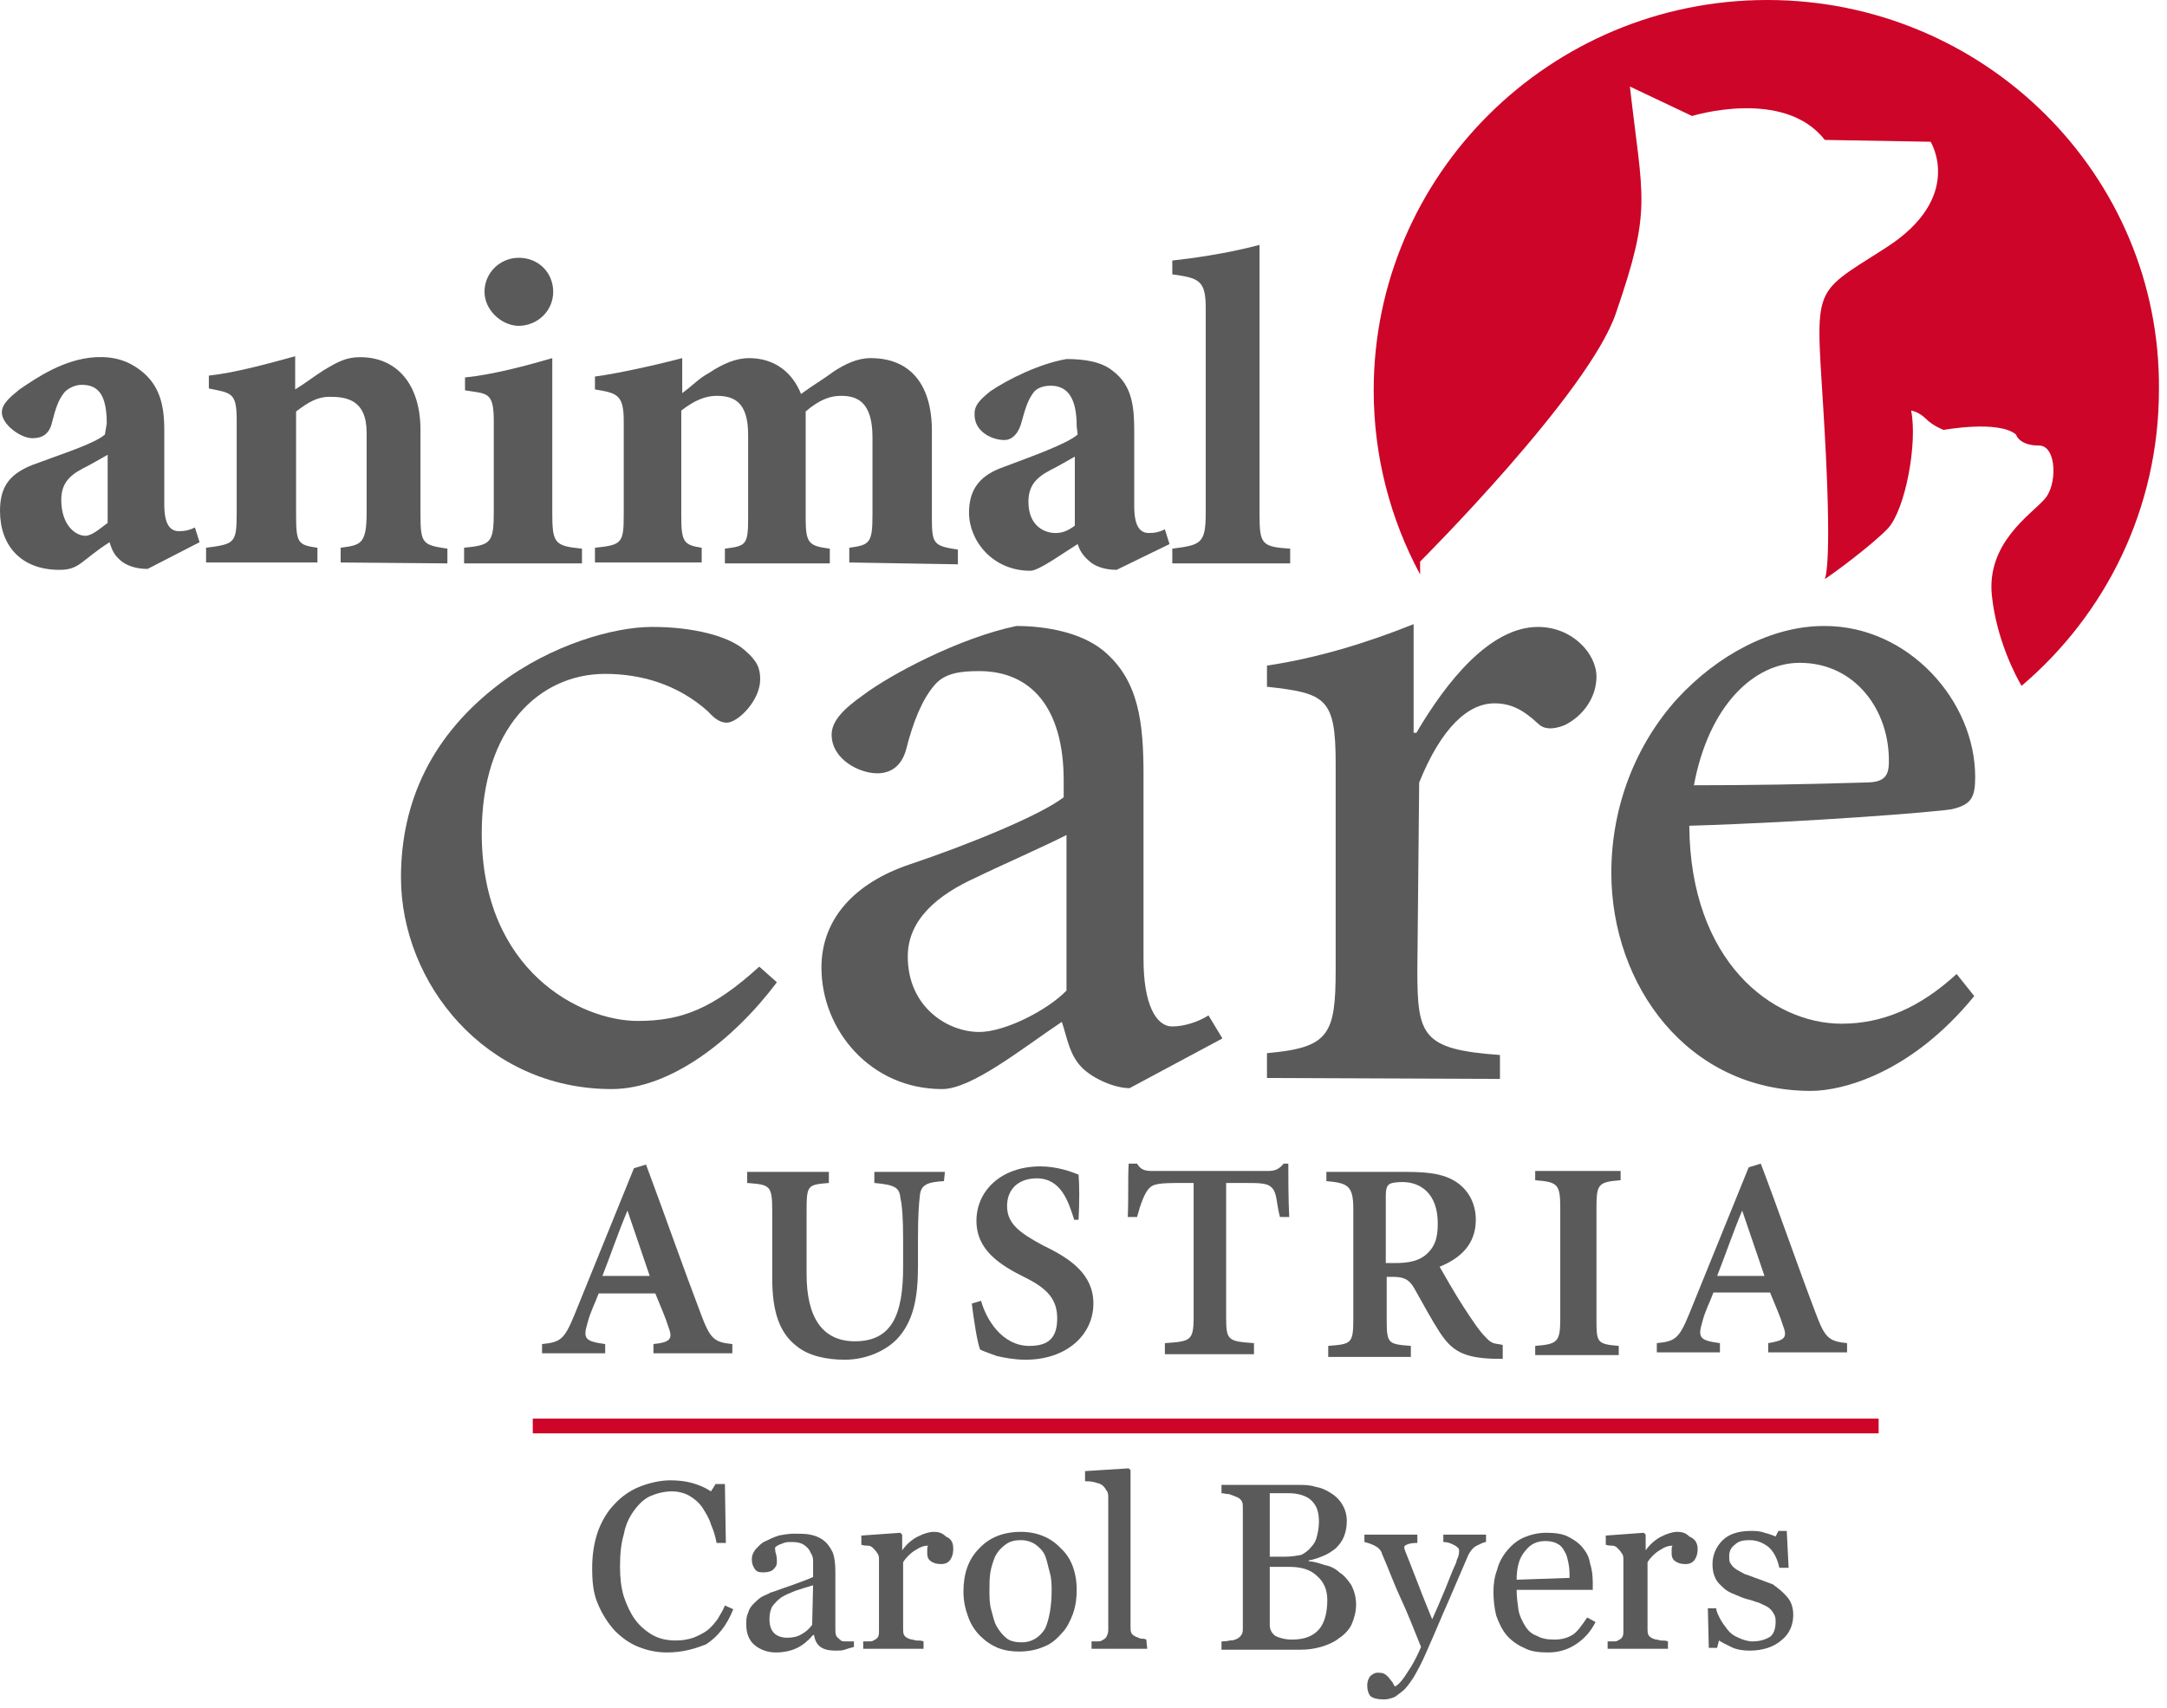 <svg xmlns:xlink="http://www.w3.org/1999/xlink" xmlns="http://www.w3.org/2000/svg" width="85" height="67" viewBox="0 0 85 67" fill="none">
<g id="LOGO">
<path id="Vector" d="M69.32 0C60.801 0 53.883 6.863 53.883 15.315C53.883 17.915 54.539 20.372 55.704 22.539C55.704 22.214 55.704 22.033 55.704 22.033C55.704 22.033 62.33 15.423 63.386 12.281C64.806 8.163 64.442 7.874 63.932 3.395L66.371 4.551C66.371 4.551 69.976 3.431 71.578 5.49L75.728 5.562C75.728 5.562 77.075 7.73 73.981 9.716C70.886 11.703 71.25 11.053 71.578 17.049C71.833 21.636 71.65 22.539 71.578 22.719C71.869 22.539 73.434 21.383 74.053 20.733C74.745 19.974 75.219 17.374 74.964 16.109C74.964 16.109 75.255 16.145 75.546 16.434C75.837 16.723 76.238 16.868 76.238 16.868C76.238 16.868 78.386 16.471 79.078 17.049C79.078 17.049 79.187 17.482 79.988 17.482C80.68 17.482 80.716 19.071 80.17 19.613C79.66 20.191 77.913 21.311 78.131 23.369C78.313 25.103 79.078 26.548 79.296 26.909C82.609 24.092 84.684 19.938 84.684 15.279C84.757 6.863 77.84 0 69.32 0Z" fill="#CD0528"/>
<path id="Vector_2" d="M5.789 22.322C5.316 22.322 4.915 22.177 4.697 21.961C4.442 21.744 4.369 21.491 4.296 21.274C3.167 21.997 3.131 22.358 2.33 22.358C0.837 22.358 0 21.419 0 20.046C0 19.107 0.364 18.602 1.274 18.241C2.33 17.843 3.714 17.41 4.114 17.049L4.187 16.615C4.187 15.495 3.859 15.098 3.204 15.098C2.949 15.098 2.621 15.242 2.476 15.459C2.294 15.712 2.184 16.001 2.039 16.579C1.93 17.049 1.638 17.193 1.274 17.193C0.801 17.193 0.073 16.651 0.073 16.182C0.073 15.857 0.364 15.604 0.765 15.279C1.456 14.809 2.512 14.087 3.75 14.014C4.478 13.978 5.024 14.159 5.498 14.52C6.262 15.098 6.444 15.893 6.444 16.868V19.794C6.444 20.624 6.699 20.841 7.027 20.841C7.245 20.841 7.427 20.805 7.646 20.697L7.828 21.274L5.789 22.322ZM4.223 17.843C3.896 18.024 3.604 18.204 3.24 18.385C2.694 18.674 2.403 18.999 2.403 19.613C2.403 20.588 2.949 21.022 3.35 21.022C3.604 21.022 3.932 20.733 4.223 20.516V17.843Z" fill="#5A5A5A"/>
<path id="Vector_3" d="M13.362 22.069V21.491C14.126 21.383 14.381 21.383 14.381 20.119V16.976C14.381 15.676 13.58 15.568 12.925 15.568C12.451 15.568 12.087 15.784 11.614 16.145V20.191C11.614 21.311 11.687 21.383 12.451 21.491V22.069H8.083V21.491C9.211 21.347 9.284 21.311 9.284 20.119V16.471C9.284 15.387 9.066 15.423 8.192 15.242V14.737C9.211 14.629 10.522 14.267 11.578 13.978V15.279C11.942 15.062 12.306 14.773 12.706 14.52C13.252 14.195 13.58 14.014 14.126 14.014C15.582 14.014 16.493 15.098 16.493 16.868V20.227C16.493 21.347 16.602 21.383 17.549 21.527V22.105L13.362 22.069Z" fill="#5A5A5A"/>
<path id="Vector_4" d="M18.204 22.069V21.491C19.26 21.383 19.369 21.311 19.369 20.046V16.543C19.369 15.351 19.114 15.459 18.24 15.315V14.809C19.332 14.701 20.68 14.339 21.663 14.051V20.083C21.663 21.311 21.735 21.419 22.828 21.527V22.105H18.204V22.069ZM19.005 11.45C19.005 10.691 19.624 10.114 20.352 10.114C21.116 10.114 21.699 10.691 21.699 11.45C21.699 12.172 21.116 12.786 20.316 12.786C19.624 12.75 19.005 12.136 19.005 11.45Z" fill="#5A5A5A"/>
<path id="Vector_5" d="M33.313 22.069V21.491C34.114 21.383 34.223 21.311 34.223 20.191V17.157C34.223 15.712 33.568 15.531 32.986 15.531C32.621 15.531 32.184 15.64 31.602 16.145C31.602 16.326 31.602 16.471 31.602 16.723V20.299C31.602 21.311 31.711 21.419 32.549 21.527V22.105H28.434V21.527C29.272 21.419 29.345 21.383 29.345 20.299V17.049C29.345 15.748 28.762 15.531 28.107 15.531C27.67 15.531 27.233 15.712 26.723 16.109V20.263C26.723 21.274 26.832 21.383 27.524 21.491V22.069H23.337V21.491C24.393 21.383 24.466 21.311 24.466 20.191V16.507C24.466 15.459 24.175 15.423 23.337 15.279V14.773C24.175 14.665 25.668 14.339 26.76 14.051V15.423C27.16 15.134 27.415 14.845 27.816 14.629C28.362 14.267 28.871 14.051 29.381 14.051C30.401 14.051 31.092 14.629 31.42 15.459C31.857 15.134 32.294 14.881 32.731 14.556C33.131 14.303 33.604 14.051 34.151 14.051C35.716 14.051 36.553 15.098 36.553 16.904V20.335C36.553 21.347 36.626 21.419 37.573 21.564V22.141L33.313 22.069Z" fill="#5A5A5A"/>
<path id="Vector_6" d="M43.799 22.358C43.325 22.358 42.925 22.214 42.706 21.997C42.452 21.78 42.342 21.564 42.27 21.347C41.578 21.78 40.74 22.394 40.413 22.394C38.92 22.394 38.01 21.202 38.01 20.119C38.01 19.18 38.447 18.638 39.393 18.313C40.449 17.915 41.869 17.41 42.27 17.049L42.233 16.723C42.233 15.604 41.869 15.134 41.214 15.134C40.959 15.134 40.667 15.206 40.522 15.423C40.34 15.676 40.231 15.965 40.085 16.507C39.976 16.976 39.721 17.265 39.393 17.265C38.92 17.265 38.192 16.94 38.228 16.218C38.228 15.893 38.447 15.676 38.847 15.351C39.539 14.881 40.777 14.267 41.833 14.087C42.561 14.087 43.216 14.195 43.653 14.556C44.417 15.134 44.49 15.965 44.49 16.94V19.866C44.49 20.697 44.745 20.913 45.073 20.913C45.291 20.913 45.473 20.877 45.692 20.769L45.874 21.347L43.799 22.358ZM42.16 17.915C41.833 18.096 41.541 18.277 41.177 18.457C40.631 18.746 40.34 19.071 40.34 19.685C40.34 20.66 40.995 20.913 41.396 20.913C41.651 20.913 41.869 20.841 42.16 20.624V17.915Z" fill="#5A5A5A"/>
<path id="Vector_7" d="M45.983 22.105V21.527C47.075 21.383 47.294 21.347 47.294 20.155V12.064C47.294 10.98 47.002 10.908 45.983 10.764V10.222C46.638 10.15 48.058 9.969 49.405 9.608V20.155C49.405 21.347 49.478 21.455 50.607 21.527V22.105H45.983Z" fill="#5A5A5A"/>
<path id="Vector_8" d="M30.473 38.54C28.762 40.815 26.286 42.73 23.993 42.73C19.041 42.73 15.728 38.576 15.728 34.422C15.728 31.424 16.966 28.823 19.587 26.837C21.626 25.284 24.102 24.598 25.558 24.598H25.595C27.197 24.598 28.58 24.959 29.199 25.5C29.709 25.934 29.818 26.223 29.818 26.656C29.818 27.487 28.944 28.354 28.507 28.354C28.289 28.354 28.07 28.246 27.779 27.921C26.578 26.837 25.121 26.44 23.738 26.44C21.153 26.44 18.896 28.571 18.896 32.688C18.896 38.106 22.791 40.057 25.012 40.057C26.723 40.057 27.961 39.587 29.782 37.926L30.473 38.54Z" fill="#5A5A5A"/>
<path id="Vector_9" d="M44.308 42.694C43.726 42.694 42.888 42.332 42.451 41.899C41.942 41.393 41.869 40.743 41.65 40.093C40.085 41.14 38.119 42.73 36.954 42.73C34.15 42.73 32.221 40.418 32.221 37.962C32.221 36.047 33.532 34.639 35.68 33.916C38.046 33.122 40.849 31.966 41.723 31.28V30.63C41.723 27.776 40.449 26.331 38.41 26.331C37.682 26.331 37.063 26.404 36.663 26.873C36.189 27.415 35.825 28.282 35.534 29.438C35.352 30.052 34.951 30.341 34.405 30.341C33.714 30.341 32.621 29.799 32.621 28.823C32.621 28.282 33.095 27.812 33.859 27.27C34.915 26.476 37.609 25.031 39.867 24.561C41.032 24.561 42.415 24.814 43.289 25.537C44.672 26.692 44.854 28.354 44.854 30.413V37.637C44.854 39.37 45.328 40.273 45.983 40.273C46.456 40.273 47.002 40.093 47.403 39.84L47.949 40.743L44.308 42.694ZM41.833 32.761C40.995 33.194 39.102 34.025 38.301 34.422C36.772 35.108 35.607 36.084 35.607 37.528C35.607 39.515 37.172 40.49 38.41 40.49C39.43 40.49 41.104 39.623 41.833 38.865V32.761Z" fill="#5A5A5A"/>
<path id="Vector_10" d="M55.558 28.751C56.723 26.765 58.434 24.598 60.328 24.598C61.675 24.598 62.621 25.645 62.621 26.548C62.621 27.343 62.112 28.101 61.347 28.462C60.874 28.643 60.546 28.607 60.328 28.39C59.745 27.848 59.272 27.596 58.617 27.596C57.597 27.596 56.541 28.535 55.667 30.702L55.595 38.07C55.595 40.635 55.777 41.176 58.835 41.393V42.332L49.697 42.296V41.321C52.136 41.104 52.391 40.599 52.391 38.034V29.943C52.391 27.379 51.99 27.198 49.697 26.945V26.115C51.626 25.826 53.556 25.248 55.449 24.489V28.751H55.558Z" fill="#5A5A5A"/>
<path id="Vector_11" d="M77.439 39.081C74.964 42.116 72.269 42.802 71.031 42.802C66.189 42.802 63.204 38.648 63.204 34.242C63.204 31.605 64.187 29.185 65.789 27.415C67.391 25.681 69.502 24.561 71.541 24.561H71.578C74.854 24.561 77.476 27.487 77.476 30.485C77.476 31.28 77.33 31.569 76.566 31.749C75.947 31.858 70.995 32.255 66.262 32.399C66.299 37.709 69.502 40.165 72.233 40.165C73.835 40.165 75.291 39.551 76.748 38.215L77.439 39.081ZM66.444 30.81C68.629 30.81 70.85 30.774 73.143 30.702C73.835 30.702 74.09 30.521 74.09 29.907C74.126 27.884 72.779 26.006 70.595 26.006C68.811 26.006 67.027 27.668 66.444 30.81Z" fill="#5A5A5A"/>
<path id="Vector_12" d="M25.631 53.096V52.735C26.323 52.663 26.396 52.518 26.213 52.048C26.104 51.687 25.922 51.29 25.704 50.748H23.483C23.337 51.145 23.155 51.471 23.046 51.904C22.864 52.518 22.937 52.626 23.738 52.735V53.096H21.262V52.735C21.99 52.663 22.136 52.554 22.536 51.579L24.866 45.836L25.34 45.691C26.068 47.642 26.76 49.629 27.488 51.543C27.852 52.518 27.997 52.663 28.726 52.735V53.096H25.631ZM24.612 47.497C24.247 48.364 23.956 49.231 23.629 50.062H25.485L24.612 47.497Z" fill="#5A5A5A"/>
<path id="Vector_13" d="M69.357 53.06V52.699C70.012 52.59 70.121 52.482 69.939 52.012C69.83 51.651 69.648 51.254 69.43 50.712H67.209C67.063 51.109 66.881 51.434 66.772 51.868C66.59 52.482 66.663 52.59 67.464 52.699V53.06H64.988V52.699C65.716 52.626 65.862 52.518 66.262 51.543L68.592 45.8L69.066 45.655C69.794 47.57 70.486 49.592 71.214 51.507C71.578 52.482 71.723 52.626 72.451 52.699V53.06H69.357ZM68.337 47.497C67.973 48.364 67.682 49.231 67.354 50.062H69.211L68.337 47.497Z" fill="#5A5A5A"/>
<path id="Vector_14" d="M37.027 46.342C36.371 46.378 36.117 46.486 36.08 46.919C36.044 47.245 36.007 47.678 36.007 48.581V49.701C36.007 50.929 35.825 51.868 35.17 52.554C34.66 53.06 33.896 53.349 33.131 53.349C32.439 53.349 31.711 53.204 31.238 52.807C30.582 52.301 30.291 51.471 30.291 50.17V47.497C30.291 46.486 30.182 46.486 29.308 46.414V45.98H32.512V46.414C31.675 46.486 31.638 46.486 31.638 47.534V49.99C31.638 51.687 32.257 52.626 33.532 52.626C34.988 52.626 35.425 51.579 35.425 49.701V48.653C35.425 47.786 35.388 47.317 35.316 46.992C35.279 46.594 35.097 46.486 34.296 46.414V45.98H37.063L37.027 46.342Z" fill="#5A5A5A"/>
<path id="Vector_15" d="M42.124 47.822C41.905 47.136 41.614 46.233 40.667 46.233C39.939 46.233 39.502 46.667 39.502 47.317C39.502 48.003 39.976 48.364 40.922 48.87C41.978 49.376 42.888 49.99 42.888 51.145C42.888 52.374 41.833 53.349 40.23 53.349C39.794 53.349 39.43 53.277 39.102 53.204C38.811 53.096 38.592 53.024 38.447 52.952C38.337 52.699 38.192 51.76 38.119 51.145L38.483 51.037C38.665 51.723 39.284 52.807 40.376 52.807C41.141 52.807 41.468 52.482 41.468 51.723C41.468 51.001 41.104 50.568 40.23 50.134C39.211 49.629 38.301 49.051 38.301 47.895C38.301 46.739 39.248 45.764 40.813 45.764C41.468 45.764 42.051 45.98 42.306 46.089C42.342 46.486 42.342 47.172 42.306 47.859H42.124V47.822Z" fill="#5A5A5A"/>
<path id="Vector_16" d="M50.206 47.75C50.061 47.208 50.097 46.847 49.915 46.63C49.733 46.414 49.478 46.414 48.714 46.414H48.095V51.687C48.095 52.59 48.167 52.626 49.187 52.699V53.132H45.692V52.699C46.675 52.626 46.82 52.626 46.82 51.687V46.414H46.347C45.401 46.414 45.218 46.45 45.036 46.667C44.891 46.847 44.745 47.208 44.6 47.75H44.236C44.272 46.992 44.236 46.233 44.272 45.655H44.6C44.745 45.908 44.927 45.944 45.218 45.944H49.733C50.024 45.944 50.17 45.872 50.352 45.655H50.534C50.534 46.125 50.534 47.064 50.57 47.75H50.206Z" fill="#5A5A5A"/>
<path id="Vector_17" d="M58.944 53.313C58.871 53.313 58.726 53.313 58.617 53.313C57.379 53.277 56.942 52.988 56.468 52.265C56.141 51.76 55.813 51.145 55.486 50.568C55.303 50.242 55.121 50.098 54.648 50.098H54.393V51.796C54.393 52.735 54.466 52.735 55.34 52.807V53.24H52.099V52.807C52.973 52.735 53.083 52.735 53.083 51.796V47.425C53.083 46.522 52.864 46.414 52.027 46.342V45.98H55.194C56.141 45.98 56.687 46.089 57.124 46.378C57.561 46.667 57.888 47.172 57.888 47.859C57.888 48.834 57.27 49.376 56.468 49.701C56.651 50.026 57.087 50.784 57.415 51.29C57.816 51.904 58.034 52.229 58.289 52.482C58.544 52.771 58.689 52.699 58.944 52.771V53.313ZM54.721 49.556C55.231 49.556 55.595 49.484 55.886 49.267C56.286 48.942 56.396 48.581 56.396 48.003C56.396 46.811 55.704 46.378 55.012 46.378C54.721 46.378 54.539 46.414 54.466 46.486C54.393 46.558 54.357 46.667 54.357 46.919V49.556H54.721Z" fill="#5A5A5A"/>
<path id="Vector_18" d="M60.218 53.168V52.807C61.092 52.735 61.201 52.663 61.201 51.723V47.389C61.201 46.45 61.092 46.378 60.218 46.306V45.944H63.568V46.306C62.694 46.378 62.621 46.45 62.621 47.389V51.723C62.621 52.663 62.621 52.735 63.495 52.807V53.168H60.218Z" fill="#5A5A5A"/>
<path id="Vector_19" d="M26.177 64.835C25.777 64.835 25.413 64.763 25.049 64.618C24.684 64.474 24.393 64.257 24.102 63.968C23.847 63.679 23.629 63.354 23.447 62.92C23.265 62.487 23.228 62.054 23.228 61.512C23.228 61.006 23.301 60.537 23.447 60.103C23.592 59.706 23.811 59.309 24.102 59.02C24.357 58.731 24.721 58.478 25.085 58.333C25.449 58.189 25.886 58.081 26.286 58.081C26.614 58.081 26.905 58.117 27.16 58.189C27.415 58.261 27.67 58.37 27.888 58.514L28.07 58.225H28.434L28.471 60.537H28.107C28.07 60.32 27.998 60.067 27.888 59.814C27.816 59.561 27.67 59.345 27.561 59.164C27.415 58.947 27.233 58.803 27.051 58.694C26.869 58.586 26.614 58.514 26.359 58.514C26.068 58.514 25.777 58.586 25.522 58.694C25.267 58.803 25.049 59.02 24.866 59.273C24.684 59.525 24.539 59.814 24.466 60.212C24.357 60.573 24.32 61.006 24.32 61.476C24.32 61.873 24.357 62.27 24.466 62.632C24.575 62.957 24.721 63.282 24.903 63.535C25.085 63.787 25.34 64.004 25.595 64.149C25.849 64.293 26.141 64.365 26.505 64.365C26.76 64.365 26.978 64.329 27.197 64.257C27.379 64.185 27.597 64.076 27.743 63.968C27.888 63.86 28.034 63.679 28.143 63.535C28.252 63.354 28.362 63.173 28.434 62.993L28.762 63.137C28.507 63.787 28.143 64.221 27.706 64.51C27.269 64.69 26.76 64.835 26.177 64.835Z" fill="#5A5A5A"/>
<path id="Vector_20" d="M33.495 64.618C33.349 64.654 33.24 64.69 33.131 64.727C33.022 64.763 32.913 64.763 32.767 64.763C32.549 64.763 32.33 64.727 32.184 64.618C32.039 64.51 31.966 64.365 31.93 64.149H31.893C31.711 64.365 31.493 64.546 31.274 64.654C31.056 64.763 30.765 64.835 30.437 64.835C30.109 64.835 29.818 64.727 29.599 64.546C29.381 64.365 29.272 64.076 29.272 63.751C29.272 63.571 29.272 63.426 29.345 63.282C29.381 63.137 29.454 63.029 29.563 62.92C29.636 62.848 29.745 62.74 29.854 62.668C29.964 62.596 30.109 62.559 30.218 62.487C30.364 62.451 30.619 62.343 31.056 62.198C31.456 62.054 31.748 61.945 31.893 61.873V61.44C31.893 61.404 31.893 61.331 31.893 61.223C31.893 61.115 31.857 61.006 31.784 60.898C31.748 60.789 31.638 60.681 31.529 60.609C31.42 60.537 31.274 60.501 31.056 60.501C30.91 60.501 30.801 60.501 30.655 60.573C30.546 60.609 30.473 60.645 30.401 60.717C30.401 60.753 30.401 60.862 30.437 60.97C30.473 61.078 30.473 61.187 30.473 61.295C30.473 61.404 30.437 61.476 30.328 61.584C30.255 61.656 30.109 61.693 29.927 61.693C29.745 61.693 29.672 61.656 29.599 61.548C29.527 61.44 29.49 61.331 29.49 61.187C29.49 61.042 29.527 60.934 29.636 60.789C29.745 60.681 29.854 60.537 30.036 60.464C30.182 60.392 30.328 60.32 30.546 60.248C30.728 60.212 30.947 60.175 31.129 60.175C31.384 60.175 31.602 60.175 31.784 60.212C31.966 60.248 32.148 60.32 32.294 60.428C32.439 60.537 32.549 60.681 32.658 60.898C32.731 61.078 32.767 61.331 32.767 61.656C32.767 62.09 32.767 62.487 32.767 62.812C32.767 63.137 32.767 63.498 32.767 63.896C32.767 64.004 32.767 64.112 32.803 64.185C32.84 64.257 32.913 64.293 32.985 64.365C33.022 64.401 33.095 64.401 33.204 64.401C33.313 64.401 33.386 64.401 33.495 64.401V64.618ZM31.893 62.198C31.638 62.27 31.42 62.343 31.201 62.415C31.019 62.487 30.837 62.559 30.655 62.668C30.51 62.776 30.401 62.884 30.291 63.029C30.218 63.173 30.182 63.318 30.182 63.535C30.182 63.787 30.255 63.968 30.364 64.076C30.473 64.185 30.655 64.257 30.874 64.257C31.092 64.257 31.274 64.221 31.456 64.112C31.638 64.004 31.748 63.896 31.857 63.751L31.893 62.198Z" fill="#5A5A5A"/>
<path id="Vector_21" d="M37.391 60.789C37.391 60.934 37.354 61.078 37.282 61.187C37.209 61.295 37.099 61.367 36.917 61.367C36.735 61.367 36.626 61.331 36.517 61.259C36.408 61.187 36.371 61.078 36.371 60.97C36.371 60.898 36.371 60.862 36.371 60.789C36.371 60.753 36.371 60.681 36.408 60.645C36.262 60.645 36.117 60.681 35.898 60.826C35.716 60.934 35.534 61.115 35.425 61.295V63.896C35.425 64.004 35.425 64.076 35.461 64.149C35.498 64.221 35.57 64.257 35.643 64.293C35.716 64.329 35.825 64.329 35.934 64.365C36.044 64.365 36.153 64.365 36.226 64.401V64.69H33.859V64.401C33.932 64.401 34.005 64.401 34.078 64.401C34.151 64.401 34.223 64.401 34.26 64.365C34.333 64.329 34.405 64.293 34.442 64.221C34.478 64.149 34.478 64.076 34.478 63.968V61.187C34.478 61.115 34.478 61.006 34.405 60.934C34.369 60.862 34.296 60.789 34.223 60.717C34.187 60.681 34.114 60.645 34.041 60.645C33.968 60.645 33.896 60.645 33.786 60.609V60.248L35.316 60.139L35.388 60.212V60.826C35.57 60.573 35.789 60.392 36.007 60.284C36.226 60.175 36.444 60.103 36.626 60.103C36.808 60.103 36.954 60.139 37.099 60.284C37.354 60.392 37.391 60.573 37.391 60.789Z" fill="#5A5A5A"/>
<path id="Vector_22" d="M42.233 62.379C42.233 62.704 42.197 62.993 42.087 63.318C41.978 63.607 41.833 63.896 41.651 64.076C41.432 64.329 41.214 64.51 40.922 64.618C40.667 64.727 40.34 64.799 39.976 64.799C39.684 64.799 39.43 64.763 39.138 64.654C38.883 64.546 38.665 64.401 38.447 64.185C38.265 64.004 38.083 63.751 37.973 63.426C37.864 63.137 37.791 62.812 37.791 62.451C37.791 61.765 37.973 61.187 38.41 60.753C38.811 60.32 39.357 60.103 40.048 60.103C40.667 60.103 41.214 60.32 41.614 60.753C42.015 61.115 42.233 61.693 42.233 62.379ZM41.25 62.415C41.25 62.198 41.25 61.945 41.177 61.693C41.104 61.44 41.068 61.223 40.995 61.042C40.922 60.862 40.777 60.717 40.631 60.609C40.485 60.501 40.267 60.428 40.048 60.428C39.83 60.428 39.612 60.464 39.43 60.609C39.284 60.717 39.138 60.862 39.029 61.078C38.956 61.259 38.883 61.476 38.847 61.693C38.811 61.909 38.811 62.162 38.811 62.379C38.811 62.668 38.811 62.92 38.883 63.173C38.956 63.426 38.993 63.643 39.102 63.824C39.211 64.004 39.32 64.149 39.502 64.293C39.648 64.401 39.867 64.438 40.085 64.438C40.449 64.438 40.777 64.257 40.995 63.896C41.141 63.571 41.25 63.065 41.25 62.415Z" fill="#5A5A5A"/>
<path id="Vector_23" d="M45 64.69H42.816V64.401C42.888 64.401 42.961 64.401 43.034 64.401C43.107 64.401 43.18 64.401 43.216 64.365C43.289 64.329 43.362 64.293 43.398 64.221C43.434 64.149 43.471 64.076 43.471 63.968V58.767C43.471 58.658 43.471 58.55 43.398 58.478C43.362 58.406 43.289 58.297 43.216 58.261C43.18 58.225 43.07 58.189 42.925 58.153C42.779 58.117 42.67 58.117 42.561 58.117V57.719L44.272 57.611L44.345 57.683V63.824C44.345 63.932 44.345 64.004 44.381 64.076C44.417 64.149 44.49 64.185 44.563 64.221C44.636 64.257 44.672 64.257 44.745 64.293C44.818 64.293 44.891 64.293 44.964 64.329L45 64.69Z" fill="#5A5A5A"/>
<path id="Vector_24" d="M52.536 61.693C52.718 61.801 52.864 61.981 53.01 62.198C53.119 62.415 53.192 62.668 53.192 62.957C53.192 63.246 53.119 63.498 53.01 63.751C52.901 63.968 52.718 64.149 52.5 64.293C52.318 64.438 52.063 64.546 51.808 64.618C51.553 64.69 51.298 64.727 51.007 64.727H47.913V64.401C47.985 64.401 48.095 64.401 48.24 64.365C48.386 64.365 48.459 64.329 48.532 64.293C48.604 64.257 48.677 64.185 48.714 64.112C48.75 64.04 48.75 63.968 48.75 63.86V59.164C48.75 59.056 48.75 58.983 48.714 58.911C48.677 58.839 48.604 58.767 48.495 58.731C48.422 58.694 48.313 58.658 48.204 58.622C48.095 58.622 47.985 58.586 47.913 58.586V58.261H50.934C51.153 58.261 51.371 58.261 51.59 58.333C51.808 58.37 51.99 58.442 52.209 58.586C52.391 58.694 52.536 58.839 52.646 59.02C52.755 59.2 52.828 59.417 52.828 59.67C52.828 59.886 52.791 60.103 52.718 60.284C52.646 60.464 52.536 60.609 52.391 60.753C52.245 60.862 52.099 60.97 51.917 61.042C51.735 61.115 51.553 61.187 51.335 61.223V61.259C51.517 61.259 51.735 61.331 51.954 61.404C52.172 61.44 52.391 61.548 52.536 61.693ZM51.444 60.681C51.553 60.573 51.626 60.428 51.663 60.248C51.699 60.103 51.735 59.923 51.735 59.706C51.735 59.345 51.663 59.092 51.444 58.875C51.262 58.694 50.934 58.586 50.534 58.586C50.461 58.586 50.316 58.586 50.17 58.586C50.024 58.586 49.915 58.586 49.806 58.586V61.078H50.388C50.643 61.078 50.862 61.042 51.044 61.006C51.189 60.934 51.335 60.826 51.444 60.681ZM52.063 62.776C52.063 62.415 51.954 62.09 51.663 61.837C51.408 61.584 51.044 61.476 50.57 61.476C50.388 61.476 50.206 61.476 50.097 61.476C49.951 61.476 49.879 61.476 49.806 61.476V63.751C49.806 63.932 49.879 64.076 50.024 64.185C50.17 64.257 50.388 64.329 50.68 64.329C51.117 64.329 51.481 64.221 51.735 63.932C51.954 63.679 52.063 63.282 52.063 62.776Z" fill="#5A5A5A"/>
<path id="Vector_25" d="M53.629 66.135C53.629 65.991 53.665 65.882 53.738 65.774C53.811 65.702 53.92 65.629 54.029 65.629C54.102 65.629 54.211 65.629 54.284 65.666C54.357 65.702 54.393 65.738 54.466 65.81C54.502 65.846 54.539 65.918 54.612 65.991C54.648 66.063 54.684 66.135 54.721 66.171C54.867 66.099 55.048 65.882 55.267 65.521C55.485 65.196 55.631 64.871 55.74 64.618C55.449 63.896 55.194 63.246 54.939 62.704C54.684 62.162 54.466 61.548 54.211 60.97C54.175 60.826 54.066 60.717 53.92 60.645C53.774 60.573 53.665 60.537 53.519 60.501V60.212H55.595V60.537C55.522 60.537 55.413 60.537 55.267 60.573C55.158 60.609 55.085 60.645 55.085 60.681C55.085 60.681 55.085 60.717 55.085 60.753C55.085 60.789 55.121 60.826 55.121 60.862C55.231 61.151 55.413 61.584 55.631 62.162C55.849 62.74 56.032 63.173 56.177 63.535C56.323 63.209 56.468 62.884 56.614 62.523C56.76 62.198 56.905 61.765 57.124 61.295C57.124 61.259 57.16 61.151 57.197 61.078C57.233 60.97 57.233 60.898 57.233 60.826C57.233 60.753 57.16 60.681 57.015 60.609C56.869 60.537 56.76 60.501 56.614 60.501V60.212H58.289V60.501C58.216 60.501 58.07 60.573 57.925 60.645C57.779 60.717 57.67 60.862 57.597 61.006C57.233 61.837 56.905 62.632 56.614 63.282C56.323 63.968 56.104 64.474 55.959 64.799C55.777 65.232 55.595 65.557 55.449 65.81C55.303 66.027 55.158 66.243 55.012 66.352C54.867 66.46 54.757 66.569 54.648 66.605C54.539 66.641 54.43 66.677 54.284 66.677C54.066 66.677 53.847 66.641 53.738 66.532C53.665 66.424 53.629 66.28 53.629 66.135Z" fill="#5A5A5A"/>
<path id="Vector_26" d="M62.585 63.643C62.403 64.004 62.148 64.293 61.82 64.51C61.493 64.727 61.129 64.835 60.728 64.835C60.364 64.835 60.036 64.799 59.782 64.654C59.527 64.546 59.272 64.365 59.09 64.149C58.908 63.932 58.798 63.679 58.689 63.39C58.617 63.101 58.58 62.776 58.58 62.451C58.58 62.162 58.617 61.873 58.726 61.584C58.798 61.295 58.944 61.042 59.126 60.826C59.308 60.609 59.527 60.428 59.782 60.32C60.036 60.212 60.328 60.139 60.655 60.139C60.983 60.139 61.274 60.175 61.493 60.284C61.711 60.392 61.93 60.537 62.075 60.717C62.221 60.898 62.33 61.078 62.367 61.331C62.439 61.548 62.476 61.801 62.476 62.09V62.379H59.49C59.49 62.668 59.527 62.92 59.563 63.173C59.599 63.39 59.709 63.607 59.818 63.787C59.927 63.968 60.073 64.112 60.291 64.185C60.473 64.293 60.692 64.329 60.983 64.329C61.274 64.329 61.493 64.257 61.675 64.149C61.857 64.04 62.039 63.787 62.257 63.462L62.585 63.643ZM61.566 61.909C61.566 61.765 61.566 61.548 61.529 61.367C61.493 61.187 61.456 61.006 61.383 60.898C61.311 60.753 61.238 60.645 61.092 60.573C60.983 60.501 60.801 60.464 60.619 60.464C60.291 60.464 60.036 60.573 59.818 60.862C59.599 61.114 59.49 61.476 59.49 61.981L61.566 61.909Z" fill="#5A5A5A"/>
<path id="Vector_27" d="M66.59 60.789C66.59 60.934 66.553 61.078 66.481 61.187C66.408 61.295 66.299 61.367 66.117 61.367C65.934 61.367 65.825 61.331 65.716 61.259C65.607 61.187 65.57 61.078 65.57 60.97C65.57 60.898 65.57 60.862 65.57 60.789C65.57 60.753 65.57 60.681 65.607 60.645C65.461 60.645 65.316 60.681 65.097 60.826C64.915 60.934 64.733 61.115 64.624 61.295V63.896C64.624 64.004 64.624 64.076 64.66 64.149C64.697 64.221 64.769 64.257 64.842 64.293C64.915 64.329 65.024 64.329 65.133 64.365C65.243 64.365 65.352 64.365 65.425 64.401V64.69H63.058V64.401C63.131 64.401 63.204 64.401 63.277 64.401C63.35 64.401 63.422 64.401 63.459 64.365C63.532 64.329 63.604 64.293 63.641 64.221C63.677 64.149 63.677 64.076 63.677 63.968V61.187C63.677 61.115 63.677 61.006 63.604 60.934C63.568 60.862 63.495 60.789 63.422 60.717C63.386 60.681 63.313 60.645 63.24 60.645C63.167 60.645 63.095 60.645 62.986 60.609V60.248L64.478 60.139L64.551 60.212V60.826C64.733 60.573 64.951 60.392 65.17 60.284C65.388 60.175 65.607 60.103 65.789 60.103C65.971 60.103 66.117 60.139 66.262 60.284C66.517 60.392 66.59 60.573 66.59 60.789Z" fill="#5A5A5A"/>
<path id="Vector_28" d="M69.939 62.487C70.049 62.596 70.158 62.704 70.231 62.848C70.303 62.993 70.34 63.173 70.34 63.354C70.34 63.751 70.194 64.112 69.866 64.365C69.575 64.618 69.138 64.763 68.629 64.763C68.374 64.763 68.119 64.727 67.9 64.618C67.682 64.51 67.536 64.438 67.427 64.365L67.354 64.654H67.027L66.99 63.101H67.318C67.318 63.209 67.391 63.354 67.463 63.498C67.536 63.643 67.646 63.787 67.755 63.932C67.864 64.076 68.01 64.185 68.192 64.257C68.337 64.329 68.556 64.401 68.738 64.401C69.029 64.401 69.248 64.329 69.43 64.221C69.575 64.112 69.648 63.896 69.648 63.643C69.648 63.535 69.648 63.426 69.575 63.318C69.539 63.246 69.466 63.137 69.357 63.065C69.248 62.993 69.138 62.957 68.993 62.884C68.847 62.848 68.701 62.776 68.519 62.74C68.374 62.704 68.228 62.632 68.046 62.559C67.864 62.487 67.718 62.415 67.609 62.306C67.5 62.198 67.354 62.09 67.281 61.909C67.209 61.765 67.172 61.584 67.172 61.367C67.172 61.006 67.318 60.681 67.573 60.428C67.828 60.175 68.228 60.067 68.665 60.067C68.847 60.067 69.029 60.067 69.211 60.139C69.393 60.175 69.539 60.248 69.648 60.284L69.757 60.067H70.085L70.158 61.512H69.794C69.721 61.187 69.612 60.934 69.393 60.717C69.175 60.537 68.92 60.428 68.629 60.428C68.374 60.428 68.192 60.464 68.046 60.609C67.9 60.717 67.828 60.862 67.828 61.042C67.828 61.187 67.828 61.295 67.9 61.367C67.937 61.44 68.01 61.512 68.119 61.584C68.192 61.62 68.301 61.693 68.447 61.765C68.592 61.801 68.738 61.873 68.956 61.945C69.138 62.017 69.357 62.09 69.539 62.162C69.684 62.27 69.83 62.379 69.939 62.487Z" fill="#5A5A5A"/>
<path id="Vector_29" d="M73.689 55.66H20.898V56.238H73.689V55.66Z" fill="#CD0528"/>
</g>
</svg>